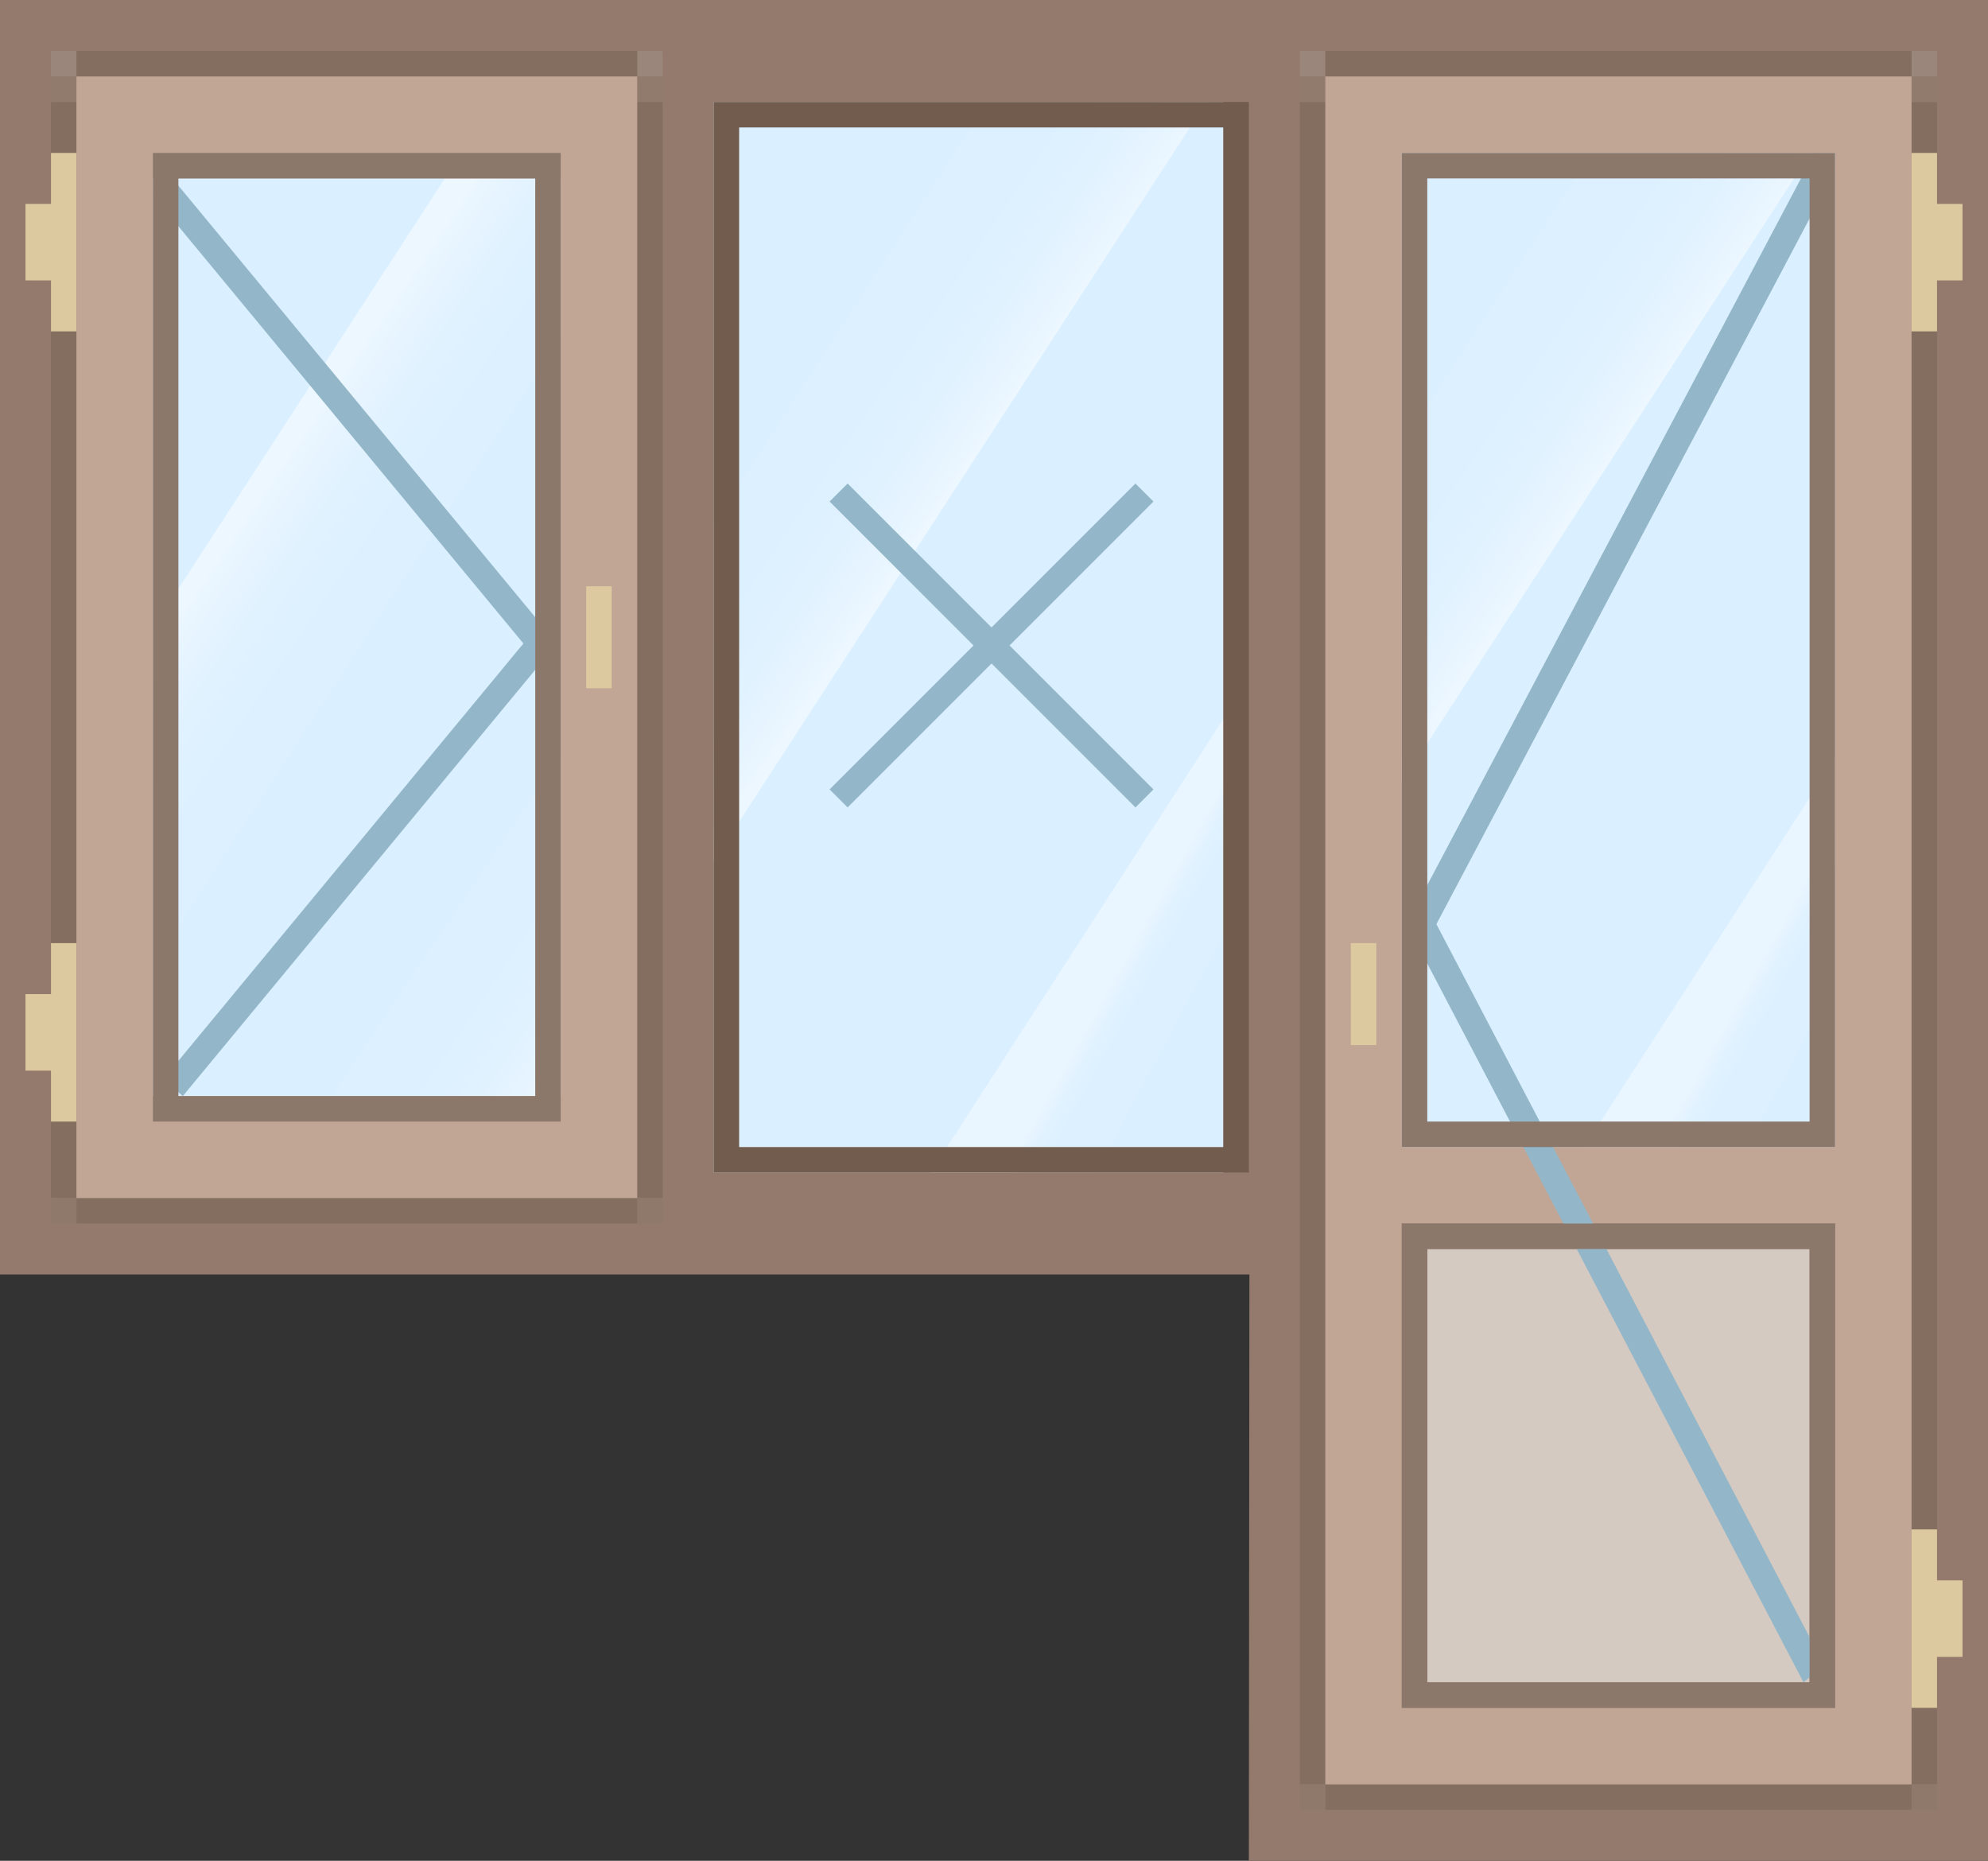<svg id="Слой_1" data-name="Слой 1" xmlns="http://www.w3.org/2000/svg" xmlns:xlink="http://www.w3.org/1999/xlink" viewBox="0 0 78 73"><rect x="0" y="0" width="78" height="73" fill="#333333" stroke="none"/><defs><style>.cls-1{fill:#937a6c;}.cls-2{fill:#daefff;}.cls-3{fill:url(#Безымянный_градиент_15);}.cls-4{fill:url(#Безымянный_градиент_17);}.cls-5{fill:url(#Безымянный_градиент_16);}.cls-6{fill:url(#Безымянный_градиент_17-2);}.cls-7{fill:#846e5f;}.cls-8{fill:#917b6d;}.cls-9{fill:#8e796b;}.cls-10{fill:#9b867b;}.cls-11{fill:url(#Безымянный_градиент_15-2);}.cls-12{fill:url(#Безымянный_градиент_17-3);}.cls-13{fill:#d5cac1;}.cls-14{fill:#c1a595;}.cls-15{fill:#dcc9a0;}.cls-16{fill:#93b7c9;}.cls-17{fill:#8c786b;}.cls-18{fill:#715c4d;}</style><linearGradient id="Безымянный_градиент_15" x1="43.077" y1="37.559" x2="46.53" y2="39.488" gradientUnits="userSpaceOnUse"><stop offset="0.243" stop-color="#fff" stop-opacity="0.4"/><stop offset="0.265" stop-color="#fff" stop-opacity="0.358"/><stop offset="0.334" stop-color="#fff" stop-opacity="0.25"/><stop offset="0.408" stop-color="#fff" stop-opacity="0.166"/><stop offset="0.489" stop-color="#fff" stop-opacity="0.106"/><stop offset="0.584" stop-color="#fff" stop-opacity="0.071"/><stop offset="0.725" stop-color="#fff" stop-opacity="0.06"/></linearGradient><linearGradient id="Безымянный_градиент_17" x1="51.447" y1="28.133" x2="15.606" y2="4.086" gradientUnits="userSpaceOnUse"><stop offset="0.385" stop-color="#fff" stop-opacity="0.5"/><stop offset="0.404" stop-color="#fff" stop-opacity="0.368"/><stop offset="0.424" stop-color="#fff" stop-opacity="0.26"/><stop offset="0.446" stop-color="#fff" stop-opacity="0.176"/><stop offset="0.47" stop-color="#fff" stop-opacity="0.116"/><stop offset="0.498" stop-color="#fff" stop-opacity="0.081"/><stop offset="0.54" stop-color="#fff" stop-opacity="0.07"/></linearGradient><linearGradient id="Безымянный_градиент_16" x1="0.043" y1="12.988" x2="35.553" y2="37.111" gradientUnits="userSpaceOnUse"><stop offset="0.278" stop-color="#fff" stop-opacity="0.5"/><stop offset="0.297" stop-color="#fff" stop-opacity="0.368"/><stop offset="0.317" stop-color="#fff" stop-opacity="0.26"/><stop offset="0.339" stop-color="#fff" stop-opacity="0.176"/><stop offset="0.363" stop-color="#fff" stop-opacity="0.116"/><stop offset="0.391" stop-color="#fff" stop-opacity="0.081"/><stop offset="0.433" stop-color="#fff" stop-opacity="0.07"/></linearGradient><linearGradient id="Безымянный_градиент_17-2" x1="36.838" y1="49.475" x2="1.889" y2="26.026" xlink:href="#Безымянный_градиент_17"/><linearGradient id="Безымянный_градиент_15-2" x1="68.077" y1="37.559" x2="71.53" y2="39.488" xlink:href="#Безымянный_градиент_15"/><linearGradient id="Безымянный_градиент_17-3" x1="76.447" y1="28.133" x2="40.606" y2="4.086" xlink:href="#Безымянный_градиент_17"/></defs><title>s_5-1</title><polygon class="cls-1" points="78 73 49 73 49.021 50 0 50 0 0 78 0 78 73"/><rect class="cls-2" x="28" y="4" width="20" height="42"/><polygon class="cls-3" points="48 28.197 36.508 46 42.996 46 48 36.692 48 28.197"/><polygon class="cls-4" points="28 33.779 47.339 4 38.75 4 28 20.554 28 33.779"/><rect class="cls-2" x="4" y="4" width="20" height="42"/><polygon class="cls-5" points="19.399 4 4 27.713 4 40.938 24 10.141 24 4 19.399 4"/><polygon class="cls-6" points="24 39.841 24 27 23.75 27 11 46 20 46 24 39.841"/><rect class="cls-7" x="141.935" y="130.339" width="1" height="66" transform="translate(217.935 200.339) rotate(-180)"/><rect class="cls-7" x="117.935" y="130.339" width="1" height="66" transform="translate(169.935 200.339) rotate(-180)"/><rect class="cls-8" x="141.935" y="129.339" width="1" height="1" transform="translate(217.935 133.339) rotate(-180)"/><rect class="cls-8" x="117.935" y="129.339" width="1" height="1" transform="translate(169.935 133.339) rotate(-180)"/><rect class="cls-9" x="141.935" y="196.339" width="1" height="1" transform="translate(217.935 267.339) rotate(-180)"/><rect class="cls-9" x="117.935" y="196.339" width="1" height="1" transform="translate(169.935 267.339) rotate(-180)"/><rect class="cls-7" x="118.935" y="196.339" width="23" height="1" transform="translate(193.935 267.339) rotate(-180)"/><rect class="cls-10" x="141.935" y="128.339" width="1" height="1" transform="translate(217.935 131.339) rotate(-180)"/><rect class="cls-10" x="117.935" y="128.339" width="1" height="1" transform="translate(169.935 131.339) rotate(-180)"/><rect class="cls-7" x="118.935" y="128.339" width="23" height="1" transform="translate(193.935 131.339) rotate(-180)"/><rect class="cls-2" x="53" y="4" width="20" height="42"/><polygon class="cls-11" points="73 28.197 61.508 46 67.996 46 73 36.692 73 28.197"/><polygon class="cls-12" points="53 33.779 72.339 4 63.75 4 53 20.554 53 33.779"/><rect class="cls-13" x="56" y="49" width="15" height="17"/><path class="cls-14" d="M118.935,129.339v67h23v-67Zm20,3v39h-17v-39Zm-17,61v-19h17v19Z" transform="translate(-66.935 -126.339)"/><rect class="cls-15" x="119.935" y="163.339" width="1" height="4" transform="translate(173.935 204.339) rotate(-180)"/><polygon class="cls-16" points="55.095 36.432 55.904 37.114 72 6.682 71.19 6 55.095 36.432"/><polygon class="cls-16" points="55.095 36.07 55.904 35.388 71.572 65.318 70.762 66 55.095 36.07"/><polygon class="cls-15" points="76 6 76 8 77 8 77 11 76 11 76 13 75 13 75 6 76 6"/><polygon class="cls-15" points="76 62 77 62 77 65 76 65 76 67 75 67 75 60 76 60 76 62"/><path class="cls-17" d="M121.935,174.339v19h17v-19Zm1,1h15v17h-15Z" transform="translate(-66.935 -126.339)"/><path class="cls-17" d="M121.935,132.339v39h17v-39Zm1,1h15v37h-15Z" transform="translate(-66.935 -126.339)"/><polygon class="cls-16" points="22 25.422 21.234 26.089 6 7.667 6.766 7 22 25.422"/><polygon class="cls-16" points="22 25.068 21.234 24.401 6.406 42.333 7.172 43 22 25.068"/><rect class="cls-7" x="2" y="4" width="1" height="43"/><rect class="cls-7" x="25" y="4" width="1" height="43"/><rect class="cls-8" x="2" y="3" width="1" height="1"/><rect class="cls-8" x="25" y="3" width="1" height="1"/><rect class="cls-9" x="2" y="47" width="1" height="1"/><rect class="cls-9" x="25" y="47" width="1" height="1"/><rect class="cls-7" x="3" y="47" width="22" height="1"/><rect class="cls-10" x="2" y="2" width="1" height="1"/><rect class="cls-10" x="25" y="2" width="1" height="1"/><rect class="cls-7" x="3" y="2" width="22" height="1"/><polygon class="cls-15" points="2 6 2 8 1 8 1 11 2 11 2 13 3 13 3 6 2 6"/><polygon class="cls-15" points="2 39 1 39 1 42 2 42 2 44 3 44 3 37 2 37 2 39"/><path class="cls-14" d="M69.935,129.339v44h22v-44Zm19,40h-16v-36h16Z" transform="translate(-66.935 -126.339)"/><path class="cls-17" d="M72.935,132.339v38h16v-38Zm15,37h-14v-36h14Z" transform="translate(-66.935 -126.339)"/><rect class="cls-15" x="23" y="23" width="1" height="4"/><path class="cls-18" d="M94.935,130.339v42h21v-42Zm20,41h-19v-40h19Z" transform="translate(-66.935 -126.339)"/><rect class="cls-16" x="105.339" y="143.176" width="1" height="16.971" transform="translate(-143.177 -7.079) rotate(-45)"/><rect class="cls-16" x="105.339" y="143.176" width="1" height="16.971" transform="translate(6.502 207.403) rotate(-135)"/></svg>